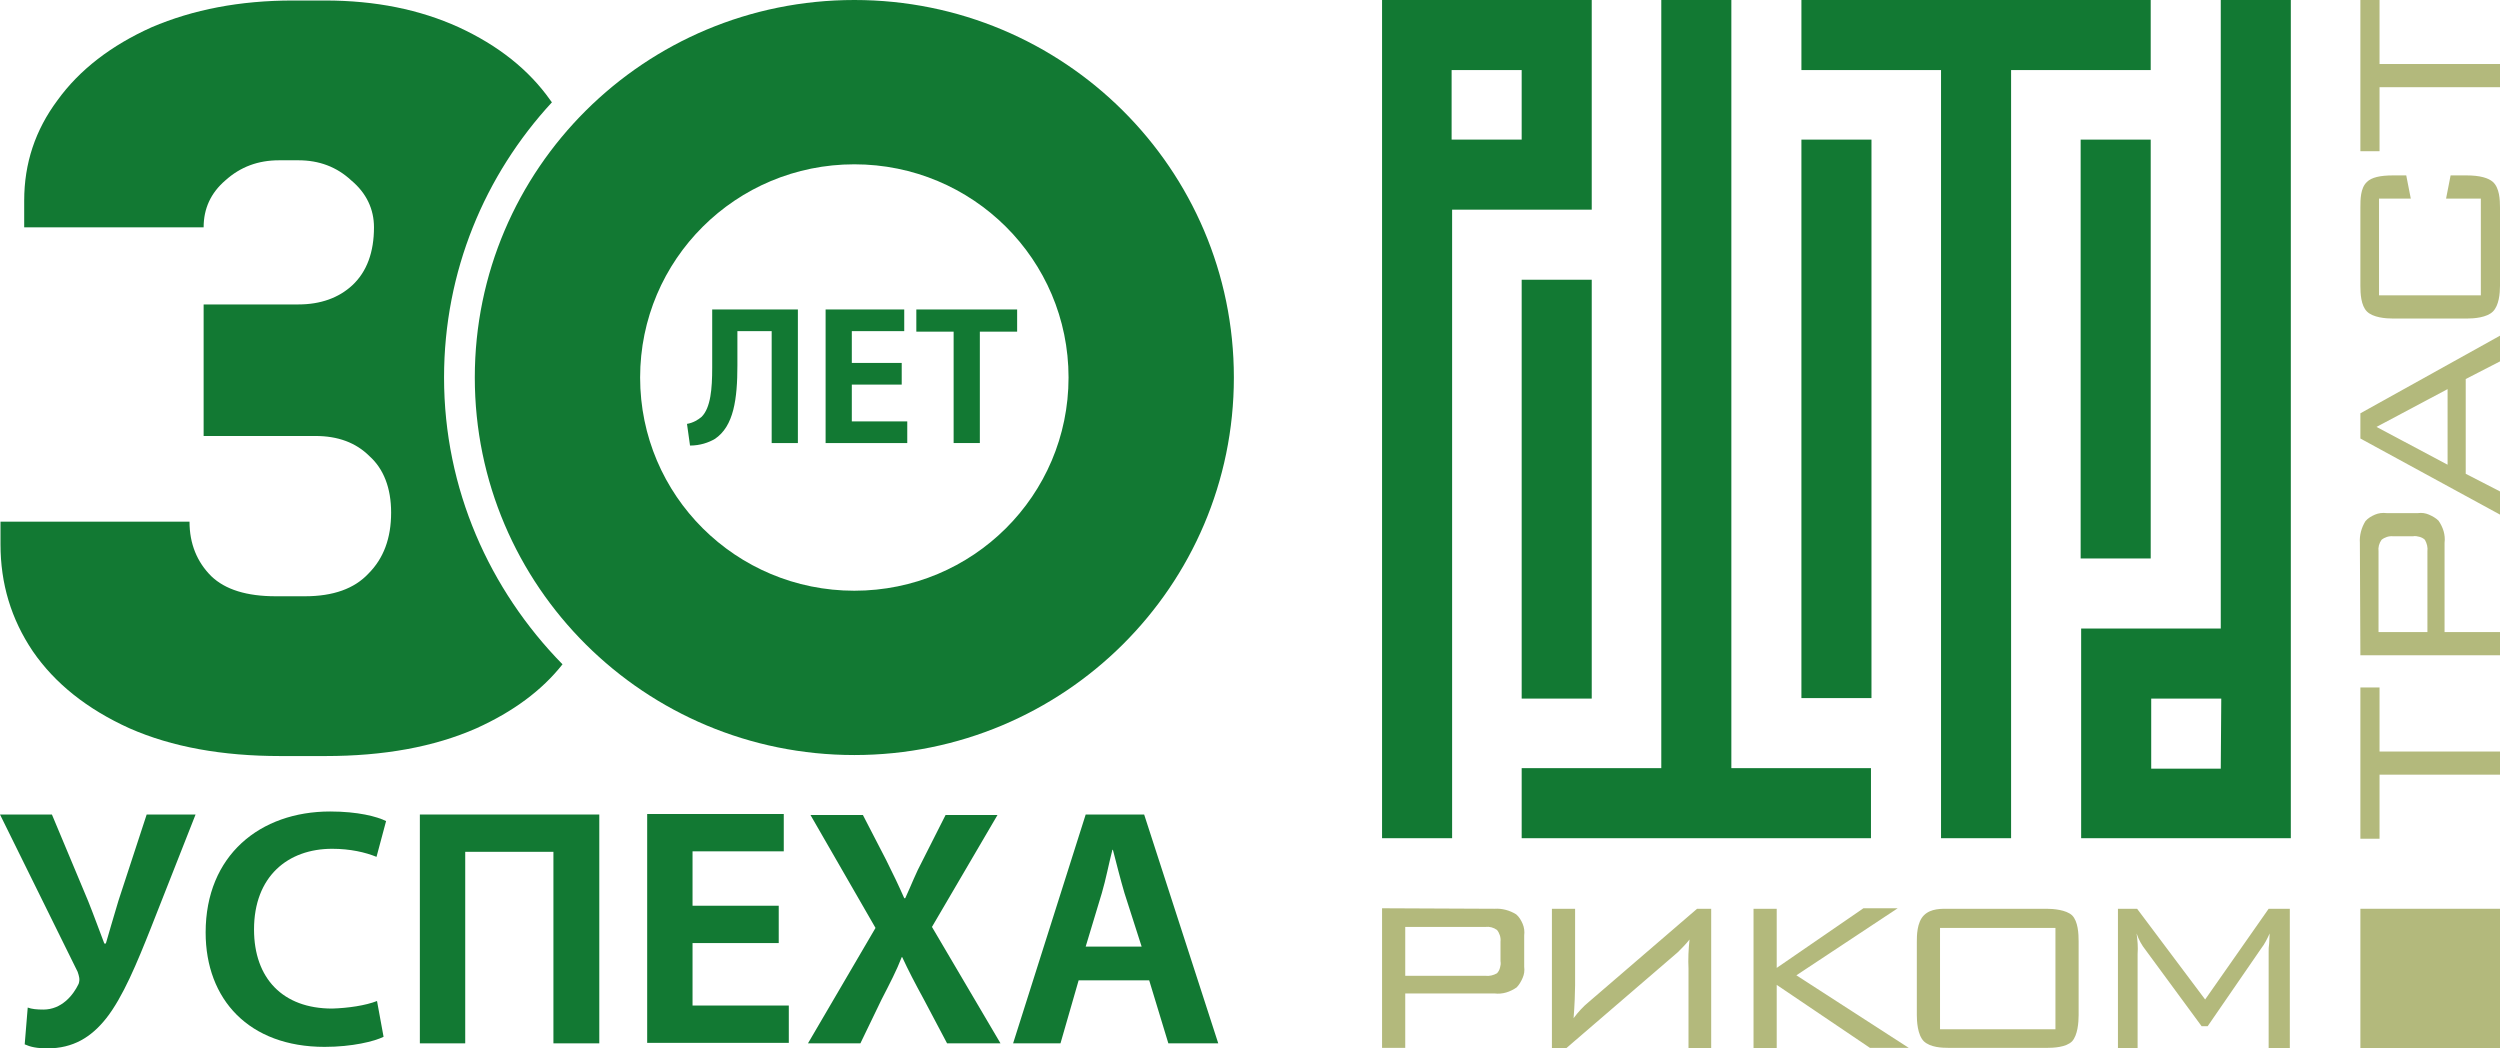 <?xml version="1.0" encoding="utf-8"?>
<!-- Generator: Adobe Illustrator 22.0.1, SVG Export Plug-In . SVG Version: 6.00 Build 0)  -->
<svg version="1.1" id="Слой_1" xmlns="http://www.w3.org/2000/svg" xmlns:xlink="http://www.w3.org/1999/xlink" x="0px" y="0px"
	 viewBox="0 0 496 208" style="enable-background:new 0 0 496 208;" xml:space="preserve">
<style type="text/css">
	.st0{fill:#127933;}
	.st1{fill:#B3B97C;}
</style>
<path class="st0" d="M0,161.6h10.3l7.2,17.2c1.2,3,2.2,5.8,3.2,8.4H21c0.6-2,1.4-4.9,2.5-8.5l5.6-17.1h9.7l-8.9,22.6
	c-2.7,6.8-5.5,13.6-8.8,17.8c-3,3.8-6.6,6-11.7,6c-2.1,0-3.4-0.3-4.5-0.8l0.6-7.3c0.8,0.3,1.8,0.4,3.1,0.4c3.6,0,5.9-2.8,7-5.1
	c0.3-0.9,0.1-1.5-0.2-2.4L0,161.6z"/>
<path class="st0" d="M74.8,198.6l1.3,7.1c-1.8,0.9-6.2,2-11.7,2c-15,0-23.6-9.4-23.6-22.7c0-15.3,10.8-24,24.7-24
	c5.5,0,9.3,1,11.1,1.9l-1.9,7.1c-2.2-0.9-5.2-1.6-8.8-1.6c-8.8,0-15.5,5.5-15.5,16c0,9.7,5.7,15.7,15.5,15.7
	C69.1,200,72.5,199.5,74.8,198.6z"/>
<path class="st0" d="M83.3,161.6h35.6V207h-9.1v-38H92.3v38h-9V161.6z"/>
<path class="st0" d="M154.5,179.8v7.3h-17.1v12.4h19.1v7.4h-28.1v-45.4h27.1v7.4h-18.1v10.8H154.5z"/>
<path class="st0" d="M198.5,207h-10.6l-4.6-8.7c-1.8-3.3-3.1-5.8-4.3-8.4h-0.1c-1,2.6-2.3,5.1-4,8.4l-4.2,8.7h-10.4l13.4-22.9
	l-12.9-22.4h10.4l4.6,8.9c1.4,2.8,2.5,5.1,3.6,7.6h0.2c1.3-2.8,2-4.8,3.5-7.6l4.5-8.9h10.3l-13,22.2L198.5,207z"/>
<path class="st0" d="M215.4,187.8h11.1l-3.4-10.6c-0.8-2.7-1.6-5.9-2.3-8.6h-0.1c-0.7,2.7-1.3,5.9-2.1,8.6L215.4,187.8z M228,194.5
	h-14l-3.6,12.5H201l14.4-45.4H227l14.7,45.4h-9.9L228,194.5z"/>
<path class="st0" d="M109.5,20.3c-0.1-0.1-0.2-0.3-0.3-0.4C104.9,13.8,98.8,9,91,5.4c-7.7-3.5-16.5-5.3-26.5-5.3h-6.4
	c-10.5,0-19.8,1.8-28,5.3C22.1,9,15.8,13.8,11.4,19.9C7,25.8,4.8,32.4,4.8,39.8v5.3h35.6c0-3.7,1.4-6.8,4.3-9.3c3-2.7,6.5-4,10.7-4
	h3.8c4.1,0,7.6,1.3,10.5,4c3,2.5,4.5,5.7,4.5,9.3c0,4.9-1.4,8.8-4.3,11.5c-2.7,2.5-6.3,3.8-10.7,3.8H40.4v26.1h22.2
	c4.4,0,8,1.3,10.7,4c2.8,2.5,4.3,6.3,4.3,11.2c0,5.1-1.5,9.1-4.5,12.1c-2.8,3-7,4.5-12.6,4.5h-5.8c-5.7,0-10-1.3-12.8-4
	c-2.8-2.8-4.3-6.4-4.3-10.8H0.1v4.5c0,7.8,2.1,14.8,6.4,21.2c4.4,6.4,10.8,11.5,19.2,15.3c8.4,3.7,18.4,5.5,29.9,5.5h9
	c11.5,0,21.5-1.8,29.9-5.5c7.3-3.3,13-7.5,17.1-12.7C97.1,117,88.1,97,88.1,74.9C88.1,53.8,96.2,34.7,109.5,20.3z"/>
<path class="st0" d="M169.5,0c-41.6,0-75.3,33.5-75.3,74.9s33.7,74.9,75.3,74.9c41.6,0,75.3-33.5,75.3-74.9S211.1,0,169.5,0z
	 M169.5,117.2c-23.5,0-42.5-18.9-42.5-42.3s19-42.3,42.5-42.3c23.5,0,42.5,18.9,42.5,42.3S193,117.2,169.5,117.2z"/>
<path class="st0" d="M141.3,61.4h17v26.5h-5.2V65.7h-6.8v6.8c0,6.6-0.7,12.1-4.5,14.6c-1.2,0.7-2.9,1.3-4.9,1.3l-0.6-4.3
	c1.2-0.2,2.2-0.8,2.9-1.4c1.8-1.8,2.1-5.6,2.1-9.7V61.4z"/>
<path class="st0" d="M178.9,72v4.3h-9.9v7.3h11v4.3h-16.2V61.4h15.6v4.3h-10.4V72H178.9z"/>
<path class="st0" d="M189.2,87.9V65.8h-7.4v-4.4h20v4.4h-7.4v22.1H189.2z"/>
<path class="st0" d="M315.8,55.5h-13.9v83.1h13.9V55.5z"/>
<path class="st0" d="M371.3,27.7h-13.9v110.8h13.9V27.7z"/>
<path class="st0" d="M426.7,27.7h-13.9v83.1h13.9V27.7z"/>
<path class="st0" d="M343.5,152.4V0h-13.9v152.4h-27.7v13.9h69.3v-13.9H343.5z"/>
<path class="st0" d="M426.7,0h-69.3v13.9h27.7v152.4H399V13.9h27.7V0z"/>
<path class="st0" d="M301.9,27.7h-13.9V13.9h13.9V27.7z M274.2,0v166.3h13.9V41.6h27.7V0H274.2z"/>
<path class="st0" d="M440.6,152.5h-13.8v-13.9h13.9L440.6,152.5z M440.6,0v124.7h-27.7v41.6h41.6V0H440.6z"/>
<path class="st1" d="M278.8,183.9v9.7h15.9c0.8,0.1,1.6-0.1,2.3-0.5c0.3-0.3,0.5-0.7,0.6-1.1c0.1-0.4,0.2-0.8,0.1-1.3v-3.9
	c0.1-0.8-0.2-1.7-0.7-2.3c-0.7-0.5-1.5-0.7-2.3-0.6L278.8,183.9 M296.5,180.3c1.5-0.1,3,0.3,4.3,1.1c0.6,0.5,1,1.2,1.3,1.9
	c0.3,0.7,0.4,1.5,0.3,2.3v6.2c0.1,0.8,0,1.5-0.3,2.2c-0.3,0.7-0.7,1.4-1.2,1.9c-1.3,0.9-2.8,1.4-4.4,1.2h-17.7v10.8h-4.6v-27.7
	L296.5,180.3z"/>
<path class="st1" d="M335,208v-15.8c-0.1-1.9,0-3.9,0.2-5.8c-0.7,0.9-1.5,1.7-2.3,2.5L310.7,208h-2.8v-27.7h4.6v15.2
	c0,1.3-0.1,4.1-0.3,6.5c0.9-1.2,1.9-2.3,3-3.2l21.5-18.5h2.8v27.7L335,208"/>
<path class="st1" d="M352.4,192.1l17.3-11.9h6.8l-20.1,13.3l22.3,14.4h-7.7l-18.5-12.5V208h-4.6v-27.7h4.6V192.1z"/>
<path class="st1" d="M384.9,204.2h22.9v-20.1h-22.9V204.2z M380.3,186.8c0-1.1,0-3.8,1.4-5.2c1.4-1.4,3.5-1.3,5.1-1.3H406
	c1.4,0,3.9,0.2,5.1,1.3c1.2,1.2,1.3,3.7,1.3,5.2v14.6c0,1.5-0.2,4-1.3,5.2c-1.2,1.2-3.7,1.3-5.1,1.3h-19.2c-1.6,0-3.8-0.1-5.1-1.3
	c-1.3-1.3-1.4-4.1-1.4-5.2V186.8z"/>
<path class="st1" d="M437.5,198.3l12.6-18h4.2V208h-4.2v-19.2c0-0.5,0-1,0.1-1.6l0.1-2c-0.5,1.1-1,2.1-1.7,3l-10.6,15.4h-1.2
	l-11.1-15.1c-0.8-1-1.4-2.1-1.8-3.3c0.2,1.4,0.3,2.7,0.2,4.1V208h-3.9v-27.7h3.8L437.5,198.3z"/>
<path class="st1" d="M496,149.1v4.6h-23.9v12.7h-3.8v-30h3.8v12.7H496z"/>
<path class="st1" d="M471.9,125.4h9.7v-16c0.1-0.8-0.1-1.6-0.5-2.3c-0.3-0.3-0.7-0.5-1.1-0.6c-0.4-0.1-0.8-0.2-1.3-0.1h-3.9
	c-0.8-0.1-1.7,0.2-2.3,0.7c-0.5,0.7-0.7,1.5-0.6,2.3L471.9,125.4 M468.2,107.7c-0.1-1.5,0.3-3,1.1-4.3c0.5-0.6,1.2-1,1.9-1.3
	c0.7-0.3,1.5-0.4,2.3-0.3h6.2c0.8-0.1,1.5,0,2.2,0.3s1.4,0.7,1.9,1.2c0.9,1.3,1.4,2.8,1.2,4.4v17.7H496v4.6h-27.7L468.2,107.7z"/>
<path class="st1" d="M485.6,77.2l-14.1,7.5l14.1,7.5V77.2z M468.3,82L496,66.6v5.1l-6.8,3.5V94l6.8,3.5v4.6L468.3,87V82z"/>
<path class="st1" d="M472.1,58.6h20.1V39.4h-6.9l0.9-4.6h3.2c2.6,0,4.3,0.5,5.2,1.3c1.3,1.2,1.4,3.5,1.4,5.1v15.5
	c0,1.5-0.2,3.9-1.4,5.1c-1.2,1.2-3.7,1.4-5.2,1.4h-14.6c-1.5,0-4-0.2-5.2-1.4c-1.2-1.2-1.3-3.6-1.3-5.1V41.2c0-1.6,0-3.9,1.3-5.1
	c0.9-0.9,2.6-1.3,5.2-1.3h2.6l0.9,4.6h-6.3V58.6z"/>
<path class="st1" d="M496,12.7v4.6h-23.9V30h-3.8V0h3.8v12.7H496z"/>
<path class="st1" d="M496,180.3h-27.7V208H496V180.3z"/>
</svg>
